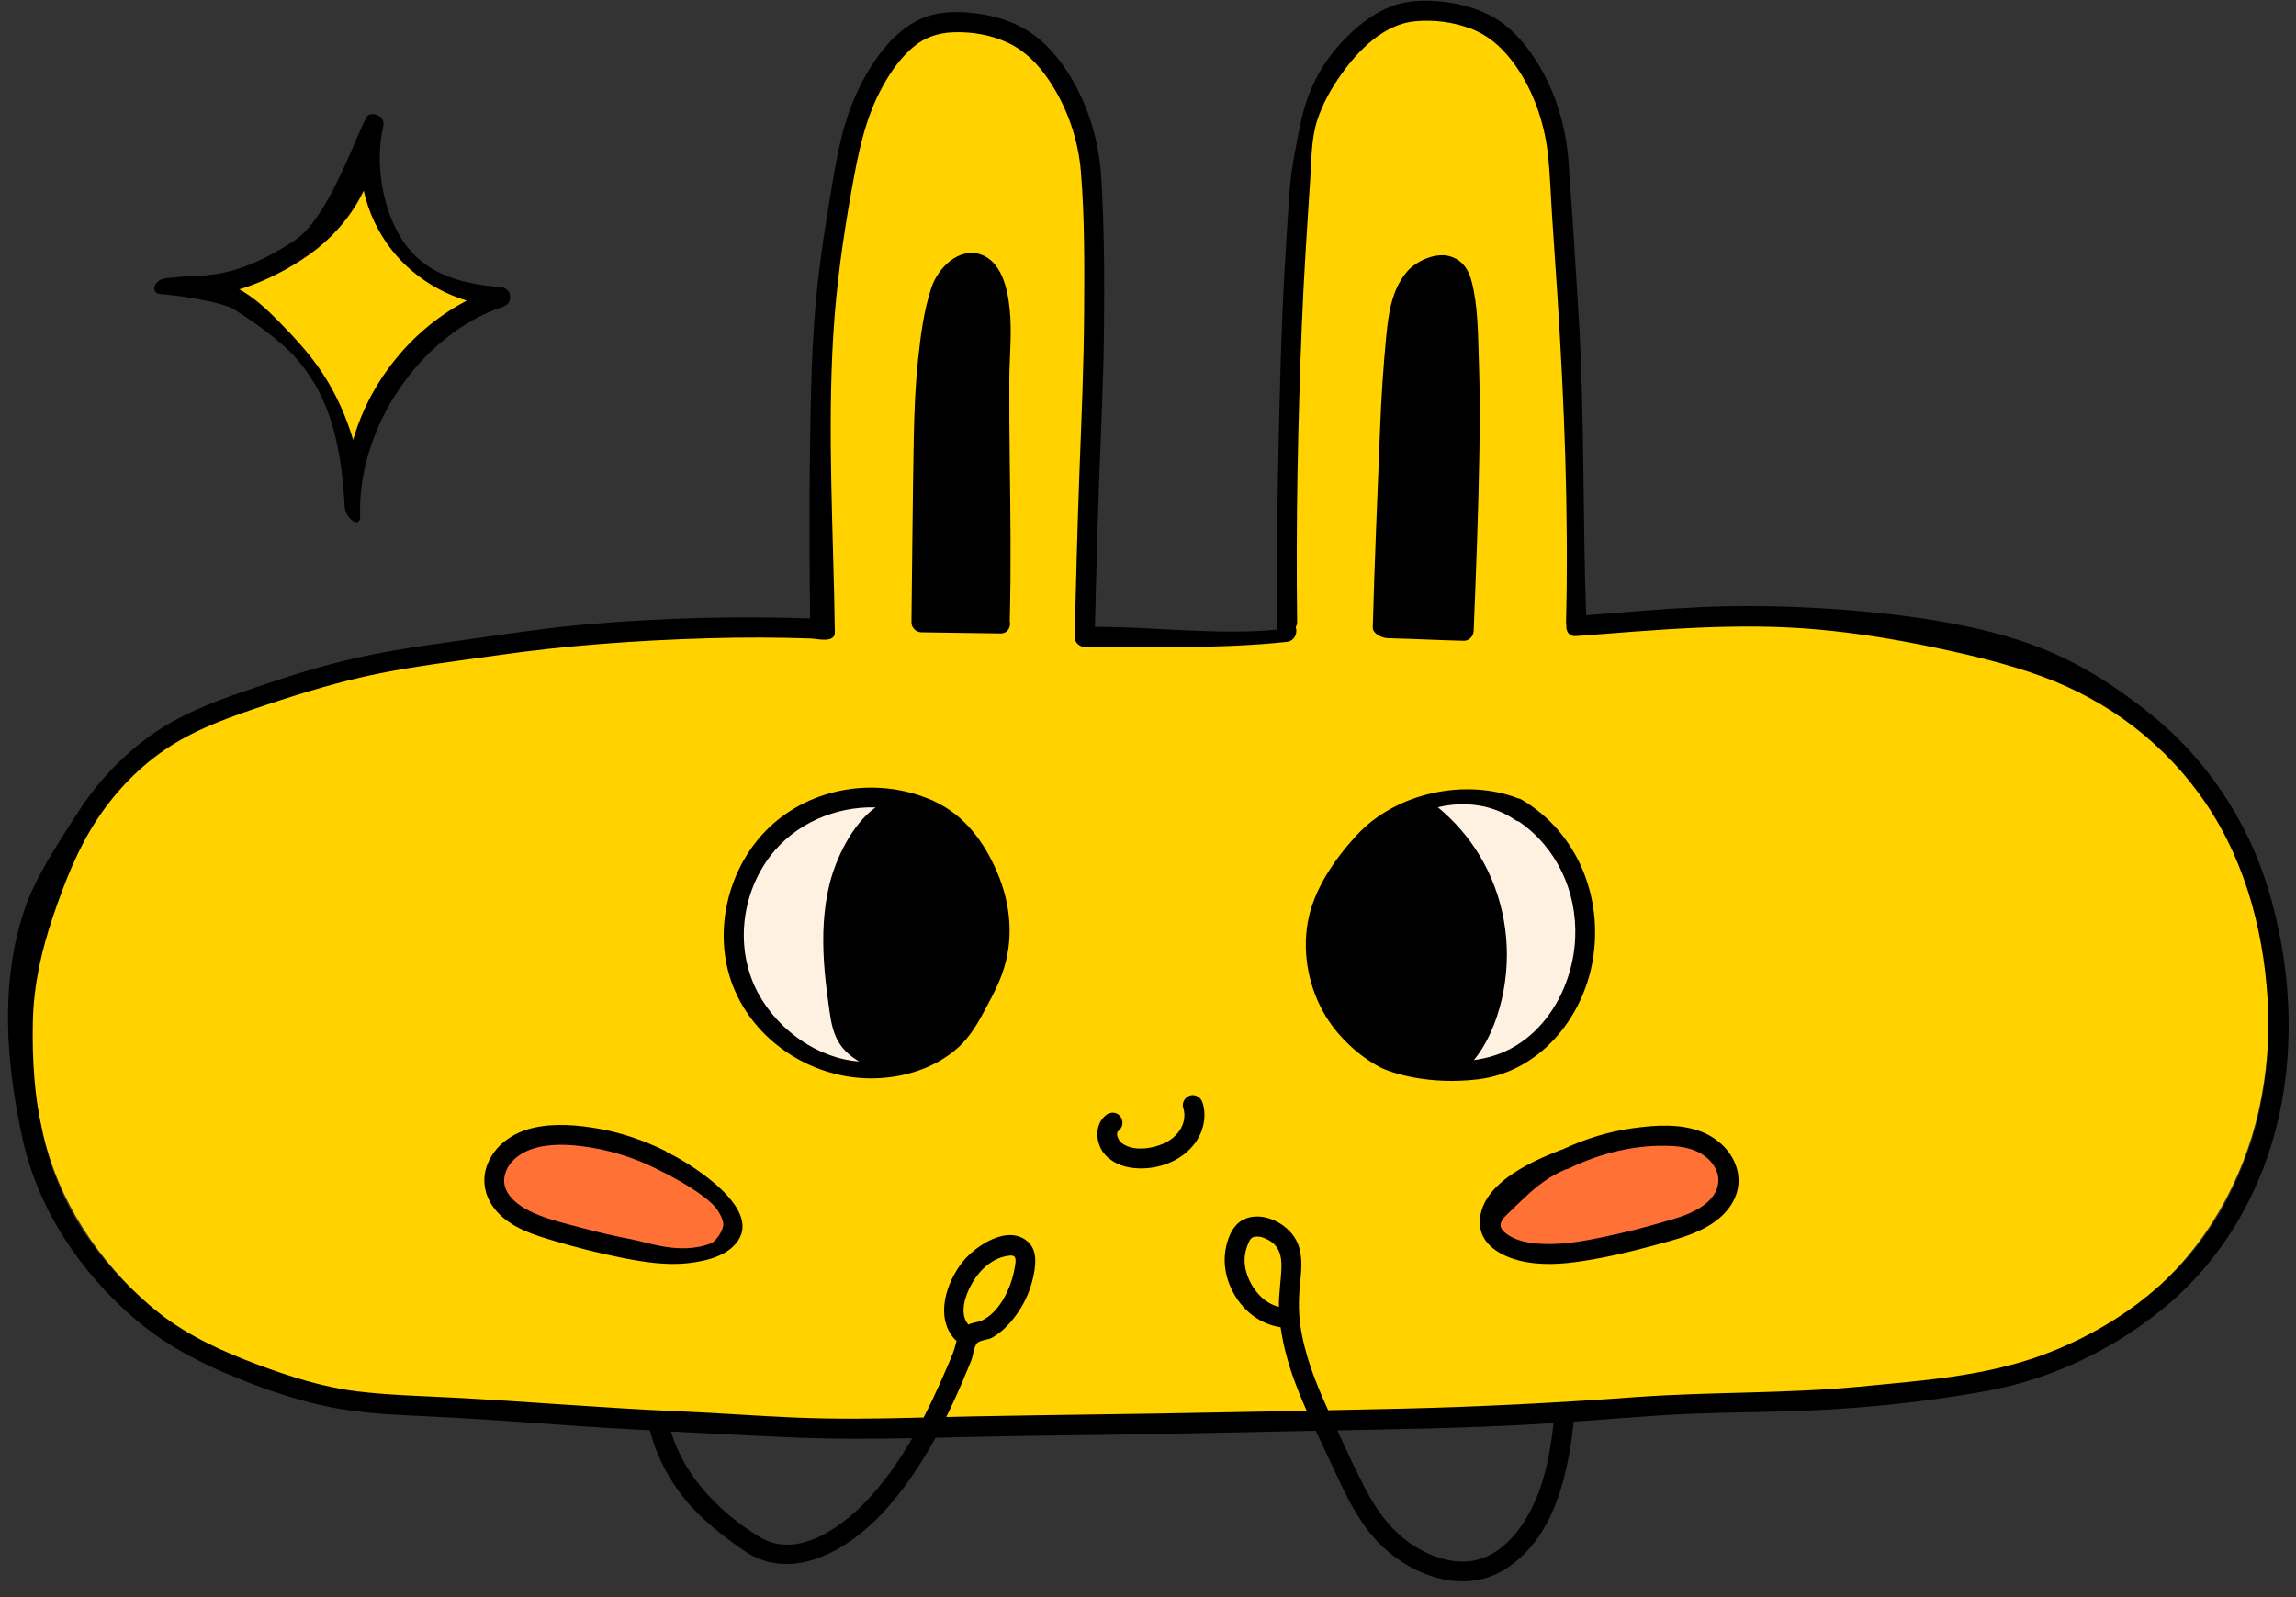 <?xml version="1.0" encoding="UTF-8" standalone="no"?><svg xmlns="http://www.w3.org/2000/svg" xmlns:xlink="http://www.w3.org/1999/xlink" fill="#000000" height="239.8" preserveAspectRatio="xMidYMid meet" version="1" viewBox="-1.2 -0.1 344.7 239.8" width="344.7" zoomAndPan="magnify"><rect x="-1.2" y="-0.1" width="344.7" height="239.8" fill="#333333" stroke="none"/><g id="change1_1"><path d="M336.333,132.869c-3.097-10.157-9.203-19.301-17.543-25.904 c-8.808-6.972-15.939-9.447-26.761-11.744c-11.894-2.523-27.529-3.42-39.688-2.857 c-5.535,0.256-11.054,0.755-16.577,1.19c-0.525-14.957-0.219-30.733-1.131-45.587 c-0.457-7.448-0.917-14.902-1.466-22.344c-0.377-5.114-1.905-10.277-4.637-14.636 c-1.527-2.437-3.464-4.794-5.927-6.329c-2.442-1.522-5.299-2.3-8.138-2.61c-2.527-0.276-5.262-0.185-7.641,0.781 c-2.246,0.912-4.219,2.376-5.961,4.047c-3.72,3.57-5.026,7.687-6.135,12.777c-0.707,3.243-1.528,7.511-1.743,10.812 c-0.25,3.839-0.496,7.678-0.712,11.518c-0.477,8.492-0.676,16.99-0.86,25.492 c-0.187,8.678-0.331,17.355-0.217,26.036c0.001,0.051,0.035,2.109,0.04,2.157 c-8.948,0.843-20.822-0.416-29.798-0.403c0.179-7.077,0.651-15.446,0.902-22.522 c0.264-7.422,0.116-14.095,0.196-21.522c0.082-7.58,1.235-15.322,0.783-22.891 c-0.299-5.006-0.748-10.287-3.266-14.639c-1.458-2.52-3.341-4.976-5.7-6.71c-2.224-1.635-4.95-2.617-7.661-3.057 c-2.621-0.425-5.593-0.571-8.143,0.317c-2.289,0.796-4.239,2.333-5.822,4.143 c-3.354,3.833-5.577,8.782-6.779,13.703c-0.83,3.398-1.355,6.902-1.932,10.349 c-0.599,3.579-1.123,7.171-1.532,10.776c-0.967,8.529-1.071,17.113-1.186,25.686 c-0.108,8.045,0.25,18.203,0.348,26.247c-10.669-0.376-21.783-1.207-32.415-0.324 c-5.533,0.46-11.034,1.243-16.527,2.034c-5.967,0.86-11.959,1.589-17.853,2.882 c-5.692,1.249-11.217,2.046-16.724,3.934c-5.04,1.728-10.126,3.686-14.44,6.88 c-4.112,3.044-7.629,6.814-10.381,11.129c-2.827,4.432-6.137,9.282-7.822,14.242 c-3.656,10.763-2.748,22.619-0.325,33.736c2.282,10.472,8.511,19.755,16.604,26.677 c4.153,3.552,8.79,6.087,13.815,8.187c5.207,2.175,10.709,4.093,16.284,5.057c4.415,0.763,8.931,0.908,13.396,1.13 c5.657,0.282,11.303,0.654,16.951,1.071c11.761,0.867,23.558,1.413,35.337,1.97 c12.297,0.582,24.636-0.05,36.939-0.192c12.498-0.144,25-0.391,37.496-0.66 c12.317-0.265,24.67-0.363,36.97-1.089c5.931-0.35,11.849-0.873,17.778-1.257 c5.897-0.381,11.8-0.427,17.705-0.571c10.18-0.248,20.584-1.223,30.605-3.075 c9.824-1.815,19.092-6.377,26.689-12.841c8.256-7.024,13.823-16.967,16.184-27.509 C340.375,155.557,339.614,143.629,336.333,132.869z M336.333,132.869c-3.097-10.157-9.203-19.301-17.543-25.904 c-8.808-6.972-15.939-9.447-26.761-11.744c-11.894-2.523-27.529-3.42-39.688-2.857 c-5.535,0.256-11.054,0.755-16.577,1.19c-0.525-14.957-0.219-30.733-1.131-45.587 c-0.457-7.448-0.917-14.902-1.466-22.344c-0.377-5.114-1.905-10.277-4.637-14.636 c-1.527-2.437-3.464-4.794-5.927-6.329c-2.442-1.522-5.299-2.3-8.138-2.61c-2.527-0.276-5.262-0.185-7.641,0.781 c-2.246,0.912-4.219,2.376-5.961,4.047c-3.72,3.57-5.026,7.687-6.135,12.777c-0.707,3.243-1.528,7.511-1.743,10.812 c-0.25,3.839-0.496,7.678-0.712,11.518c-0.477,8.492-0.676,16.99-0.86,25.492 c-0.187,8.678-0.331,17.355-0.217,26.036c0.001,0.051,0.035,2.109,0.04,2.157 c-8.948,0.843-20.822-0.416-29.798-0.403c0.179-7.077,0.651-15.446,0.902-22.522 c0.264-7.422,0.116-14.095,0.196-21.522c0.082-7.58,1.235-15.322,0.783-22.891 c-0.299-5.006-0.748-10.287-3.266-14.639c-1.458-2.52-3.341-4.976-5.7-6.71c-2.224-1.635-4.95-2.617-7.661-3.057 c-2.621-0.425-5.593-0.571-8.143,0.317c-2.289,0.796-4.239,2.333-5.822,4.143 c-3.354,3.833-5.577,8.782-6.779,13.703c-0.83,3.398-1.355,6.902-1.932,10.349 c-0.599,3.579-1.123,7.171-1.532,10.776c-0.967,8.529-1.071,17.113-1.186,25.686 c-0.108,8.045,0.25,18.203,0.348,26.247c-10.669-0.376-21.783-1.207-32.415-0.324 c-5.533,0.46-11.034,1.243-16.527,2.034c-5.967,0.86-11.959,1.589-17.853,2.882 c-5.692,1.249-11.217,2.046-16.724,3.934c-5.04,1.728-10.126,3.686-14.44,6.88 c-4.112,3.044-7.629,6.814-10.381,11.129c-2.827,4.432-6.137,9.282-7.822,14.242 c-3.656,10.763-2.748,22.619-0.325,33.736c2.282,10.472,8.511,19.755,16.604,26.677 c4.153,3.552,8.79,6.087,13.815,8.187c5.207,2.175,10.709,4.093,16.284,5.057c4.415,0.763,8.931,0.908,13.396,1.13 c5.657,0.282,11.303,0.654,16.951,1.071c11.761,0.867,23.558,1.413,35.337,1.97 c12.297,0.582,24.636-0.05,36.939-0.192c12.498-0.144,25-0.391,37.496-0.66 c12.317-0.265,24.67-0.363,36.97-1.089c5.931-0.35,11.849-0.873,17.778-1.257 c5.897-0.381,11.8-0.427,17.705-0.571c10.18-0.248,20.584-1.223,30.605-3.075 c9.824-1.815,19.092-6.377,26.689-12.841c8.256-7.024,13.823-16.967,16.184-27.509 C340.375,155.557,339.614,143.629,336.333,132.869z" fill="#ffd200"/></g><g id="change2_1"><path d="M245.492,185.343c-14.674,5.478-22.5,0-22.5,0s-2.739-5.087,12.13-11.348s21.255-2.467,22.109,0 C258.992,179.082,260.166,179.864,245.492,185.343z M73.122,174.386c-1.452,1.855-4.5,6.065,13.304,11.543 c17.804,5.478,20.977,2.22,21.934-2.02c0.957-4.24-11.159-11.088-17.916-12.458 C83.687,170.082,76.644,169.886,73.122,174.386z" fill="#ff7134"/></g><g id="change3_1"><path d="M211.448,121.169c0,0,8.609-5.348,17.87,2.348c9.261,7.696,13.957,32.609-8.935,36.783 c-4.891,0.652-1.891-3.391-1.891-3.391S229.578,147.123,211.448,121.169z M131.426,119.36c0,0-20.152-0.637-22.5,20.2 s22.989,23.087,23.87,19.565S131.426,119.36,131.426,119.36z" fill="#fff1e1"/></g><g id="change4_1"><path d="M72.437,45.06c-17.902,7.728-20.152,23.38-20.348,27.978 C49.644,52.299,34.285,45.06,31.742,42.712c16.924-1.956,22.011-19.272,22.011-19.272 C55.807,42.125,68.035,43.299,72.437,45.06z M72.437,45.06c-17.902,7.728-20.152,23.38-20.348,27.978 C49.644,52.299,34.285,45.06,31.742,42.712c16.924-1.956,22.011-19.272,22.011-19.272 C55.807,42.125,68.035,43.299,72.437,45.06z" fill="#ffd200"/></g><g id="change5_1"><path d="M339.312,133.318c-3.153-10.34-9.368-19.649-17.86-26.372c-8.966-7.098-16.227-10.636-27.244-12.973 c-12.108-2.569-28.025-3.481-40.404-2.908c-5.635,0.261-11.254,0.769-16.876,1.211 c-0.534-15.227-0.223-30.27-1.152-45.391c-0.466-7.582-0.934-15.171-1.493-22.747 c-0.384-5.207-1.94-10.463-4.72-14.9c-1.555-2.481-3.526-4.88-6.034-6.443 c-2.486-1.549-5.394-2.342-8.285-2.657c-2.573-0.281-5.357-0.188-7.779,0.795 c-2.287,0.928-4.295,2.419-6.068,4.12c-3.787,3.634-6.135,7.826-7.264,13.007 c-0.72,3.302-1.555,7.647-1.774,11.007c-0.255,3.908-0.505,7.816-0.724,11.726 c-0.485,8.645-0.689,17.296-0.875,25.952c-0.191,8.835-0.336,17.668-0.221,26.506 c0.001,0.052,0.036,1.129,0.041,1.178c-9.109,0.858-18.265-0.423-27.403-0.409 c0.182-7.205,0.367-14.41,0.623-21.613c0.268-7.556,0.658-15.109,0.739-22.67 c0.083-7.717,0.058-15.447-0.403-23.152c-0.305-5.097-1.721-10.162-4.284-14.593 c-1.484-2.565-3.401-5.066-5.803-6.832c-2.264-1.665-5.039-2.664-7.8-3.112 c-2.668-0.433-5.693-0.581-8.29,0.323c-2.33,0.811-4.316,2.375-5.927,4.217 c-3.415,3.902-5.677,8.94-6.901,13.95c-0.845,3.459-1.38,7.026-1.967,10.536 c-0.61,3.643-1.144,7.3-1.56,10.971c-0.985,8.683-1.09,17.421-1.207,26.15 c-0.11,8.19-0.071,16.375,0.029,24.564c-10.862-0.383-21.85-0.09-32.674,0.809 c-5.633,0.468-11.233,1.266-16.826,2.071c-6.075,0.875-12.175,1.618-18.175,2.934 c-5.795,1.271-11.419,3.101-17.026,5.024c-5.131,1.759-10.309,3.753-14.701,7.004 c-4.187,3.099-7.766,6.936-10.569,11.329c-2.878,4.512-6.247,9.45-7.963,14.499 c-3.722,10.957-2.797,23.027-0.331,34.345c2.324,10.661,8.665,20.112,16.903,27.158 c4.228,3.616,8.948,6.197,14.064,8.334c5.301,2.215,10.902,4.167,16.578,5.148 c4.494,0.777,9.092,0.924,13.638,1.151c5.759,0.287,11.506,0.666,17.256,1.09 c11.973,0.883,23.983,1.438,35.975,2.006c12.519,0.593,25.081-0.051,37.606-0.195 c12.723-0.146,25.451-0.398,38.172-0.671c12.539-0.27,25.115-0.37,37.637-1.109 c6.038-0.356,12.063-0.889,18.098-1.279c6.004-0.388,12.012-0.435,18.024-0.582 c10.363-0.252,20.955-1.246,31.158-3.131c10.001-1.848,19.436-6.492,27.171-13.073 c8.405-7.151,14.073-17.273,16.476-28.005C343.427,156.416,342.652,144.272,339.312,133.318z M330.675,184.155 c-5.841,8.888-15.181,15.467-25.079,19.138c-8.799,3.263-18.374,3.913-27.638,4.802 c-11.134,1.069-22.335,0.754-33.491,1.561c-11.792,0.854-23.545,1.475-35.366,1.743 c-12.226,0.277-24.45,0.535-36.677,0.733c-12.191,0.198-24.387,0.306-36.575,0.631 c-5.89,0.157-11.772,0.216-17.661-0.03c-5.83-0.244-11.65-0.693-17.48-0.94 c-11.402-0.483-22.762-1.481-34.157-2.067c-4.692-0.241-9.413-0.362-14.082-0.92 c-5.116-0.612-10.169-2.228-14.98-4.021c-5.21-1.942-10.31-4.254-14.723-7.683 c-4.197-3.261-7.952-7.278-10.966-11.653c-6.6-9.582-8.309-20.717-8.068-32.148 c0.116-5.486,1.295-10.699,3.056-15.883c1.696-4.994,3.647-10.007,6.554-14.434 c2.808-4.277,6.495-8.106,10.791-10.905c4.557-2.969,9.76-4.727,14.886-6.431 c5.506-1.83,11.011-3.5,16.708-4.639c5.793-1.159,11.676-1.861,17.521-2.696 c10.602-1.515,21.177-2.273,31.878-2.582c5.184-0.149,10.369-0.145,15.552,0.038 c0.867,0.062,3.481,0.703,3.459-0.916c-0.202-14.94-1.139-29.838-0.231-44.76 c0.446-7.332,1.475-14.594,2.773-21.82c0.982-5.464,2.002-10.739,4.759-15.63c1.191-2.113,2.624-4.124,4.489-5.698 c1.767-1.491,3.761-2.126,6.053-2.203c2.747-0.092,5.593,0.394,8.096,1.555c2.608,1.21,4.592,3.264,6.189,5.622 c2.716,4.009,4.408,8.879,4.806,13.708c0.579,7.03,0.527,14.146,0.488,21.194 c-0.044,8.046-0.409,16.079-0.708,24.119c-0.304,8.192-0.509,16.388-0.716,24.583c-0.02,0.808,0.704,1.504,1.5,1.5 c10.133-0.055,20.259,0.331,30.356-0.755c1.2-0.129,1.648-1.374,1.333-2.222c0.134-0.214,0.218-0.475,0.214-0.794 c-0.194-14.872,0.11-29.791,0.711-44.652c0.297-7.338,0.791-14.668,1.27-21.996c0.191-2.916,0.136-5.902,1.056-8.703 c0.799-2.433,2.082-4.712,3.559-6.796c2.61-3.684,6.431-7.595,11.172-8.018c2.763-0.247,5.581,0.112,8.187,1.067 c2.56,0.937,4.523,2.604,6.188,4.735c3.135,4.013,4.97,9.206,5.513,14.245c0.34,3.153,0.429,6.348,0.642,9.512 c0.253,3.759,0.512,7.518,0.754,11.277c1.059,16.479,1.726,32.962,1.319,49.476c-0.004,0.156,0.018,0.294,0.051,0.425 c-0.088,0.813,0.382,1.655,1.425,1.576c12.111-0.919,24.149-2.082,36.293-0.99 c5.98,0.538,11.903,1.51,17.775,2.751c5.384,1.137,10.759,2.411,15.934,4.307 c10.065,3.687,18.656,10.247,24.652,19.161c6.211,9.234,8.945,20.436,9.295,31.471 C339.693,163.426,336.928,174.641,330.675,184.155z M98.971,172.915c-0.104-0.097-0.223-0.188-0.375-0.262 c-3.107-1.516-6.381-2.66-9.789-3.267c-3.223-0.575-6.651-0.885-9.877-0.168c-2.806,0.624-5.426,2.284-6.71,4.928 c-1.332,2.741-0.714,5.678,1.355,7.851c2.209,2.32,5.376,3.311,8.36,4.194c3.358,0.994,6.754,1.864,10.191,2.542 c3.291,0.649,6.682,1.193,10.04,0.809c2.763-0.316,6.367-1.164,7.726-3.87 C112.448,180.582,101.688,174.143,98.971,172.915z M105.535,186.582c-4.565,1.761-9.307-0.115-11.909-0.608 c-2.737-0.518-5.45-1.161-8.137-1.893c-2.556-0.697-5.303-1.308-7.638-2.597c-1.857-1.025-3.833-2.791-3.269-5.135 c0.558-2.317,2.776-3.67,4.944-4.19c2.797-0.67,5.91-0.357,8.707,0.161c3.022,0.559,5.946,1.527,8.711,2.862 c6.048,2.922,8.149,4.856,8.917,5.596c0.607,0.585,1.644,2.165,1.521,3.132 C107.27,184.794,106.249,186.306,105.535,186.582z M139.132,120.244c-0.067-0.043-0.133-0.087-0.213-0.123 c-0.076-0.034-0.154-0.06-0.23-0.093c-0.045-0.019-0.084-0.044-0.129-0.063 c-0.034-0.014-0.065-0.018-0.099-0.029c-8.049-3.409-17.836-1.887-24.214,4.225 c-6.215,5.955-8.557,15.752-5.393,23.805c3.193,8.126,11.506,13.686,20.354,13.834 c4.606,0.077,9.257-1.226,12.835-4.1c1.812-1.455,3.072-3.311,4.166-5.34c1.09-2.021,2.251-4.063,3.03-6.227 c1.839-5.101,1.341-10.473-0.78-15.385C146.544,126.306,143.582,122.299,139.132,120.244z M112.653,149.073 c-3.559-6.546-2.653-14.897,1.874-20.759c3.701-4.794,9.744-7.349,15.715-7.195 c-3.589,2.61-5.974,7.757-6.913,11.565c-0.924,3.747-1.068,7.661-0.834,11.5 c0.128,2.101,0.376,4.191,0.668,6.275c0.24,1.714,0.42,3.48,1.116,5.082c0.737,1.695,2.013,2.864,3.519,3.723 C121.514,158.821,115.611,154.515,112.653,149.073z M237.896,144.194c1.661-9.503-2.227-19.251-10.643-24.239 c-0.191-0.113-0.379-0.174-0.562-0.201c-7.71-2.987-18.224-0.978-24.252,5.585 c-3.323,3.618-6.494,8.222-7.323,13.137c-0.808,4.792,0.215,9.914,2.767,14.069 c1.875,3.052,4.93,5.928,8.12,7.591c1.586,0.826,7.206,2.707,14.671,1.814 C229.79,160.86,236.366,152.947,237.896,144.194z M223.494,158.259c-1.095,0.38-2.245,0.638-3.42,0.798 c0.139-0.166,0.273-0.335,0.401-0.505c2.137-2.847,3.427-6.505,4.067-9.981c1.28-6.955,0.025-14.232-3.647-20.292 c-1.663-2.745-3.773-5.144-6.226-7.179c3.964-0.946,8.178-0.443,11.608,1.911c0.19,0.131,0.379,0.206,0.561,0.24 c5.673,3.903,8.723,10.487,8.449,17.399C234.995,148.024,230.754,155.74,223.494,158.259z M254.392,169.877 c-3.265-1.327-7.067-1.062-10.483-0.585c-3.671,0.513-7.191,1.615-10.539,3.187 c-0.073,0.018-0.146,0.034-0.224,0.066c-2.703,1.092-12.796,4.776-12.136,11.451 c0.286,2.888,3.245,4.47,5.674,5.113c3.228,0.854,6.597,0.615,9.857,0.107c3.573-0.557,7.114-1.387,10.601-2.338 c3.042-0.83,6.337-1.611,8.958-3.446c2.348-1.643,4.072-4.193,3.653-7.16 C259.337,173.325,257.08,170.97,254.392,169.877z M255.002,180.515c-1.908,1.612-4.472,2.271-6.817,2.951 c-2.753,0.798-5.534,1.5-8.339,2.088c-2.655,0.557-5.339,1.079-8.06,1.123c-2.249,0.036-5.138-0.164-6.966-1.645 c-1.133-0.917-0.856-1.723,0.09-2.653c0.934-0.918,1.886-1.823,2.838-2.723c1.832-1.733,3.784-3.228,6.133-4.19 c0.146-0.025,0.294-0.064,0.445-0.138c4.796-2.339,10.285-3.674,15.641-3.363c2.314,0.134,4.74,0.864,6.09,2.884 C257.404,176.872,256.779,179.014,255.002,180.515z M73.936,42.995c-5.461-0.418-10.652-1.725-14.021-6.055 c-3.598-4.626-4.937-12.361-3.586-18.038c0.322-1.354-1.091-2.142-2.073-1.773 c-0.935-0.411-5.406,15.017-11.184,18.845c-2.72,1.801-5.789,3.448-8.918,4.408 c-2.199,0.675-4.463,0.924-6.742,1.015c-0.933-0.039-2.718,0.201-3.661,0.275c-1.899,0.15-2.559,2.41-0.602,2.408 c0.913-0.001,8.748,0.982,10.813,2.282c2.794,1.758,6.712,4.51,8.931,6.914 c5.756,6.235,7.187,14.224,7.652,22.657c0.105,1.915,2.394,3.386,2.326,1.446 c-0.456-13.152,8.965-27.265,21.463-31.439C75.971,45.395,75.627,43.125,73.936,42.995z M51.815,65.936 c-1.066-3.582-2.608-7.016-4.684-10.143c-1.88-2.832-4.21-5.325-6.585-7.744 c-1.742-1.774-3.633-3.507-5.826-4.715c0.174-0.051,0.349-0.094,0.522-0.15c3.475-1.119,6.992-2.938,9.966-5.045 c3.441-2.438,6.383-5.784,8.192-9.609c0.716,3.151,2.088,6.152,4.096,8.744c2.891,3.734,6.919,6.402,11.381,7.762 C60.643,49.328,54.388,57.059,51.815,65.936z M150.384,46.287c-0.322-3.132-1.239-7.17-4.414-8.206 c-3.221-1.05-6.33,1.999-7.333,4.992c-1.154,3.442-1.62,7.205-2.007,10.802 c-0.423,3.926-0.569,7.876-0.646,11.822c-0.179,9.211-0.224,18.425-0.347,27.637c-0.011,0.817,0.696,1.491,1.5,1.5 c3.954,0.044,7.907,0.128,11.861,0.172c1.14,0.013,1.602-1.026,1.396-1.885c0.213-7.965,0.104-15.932,0.002-23.898 c-0.052-4.076-0.09-8.153-0.066-12.229C150.35,53.464,150.746,49.8,150.384,46.287z M220.82,54.034 c-0.142-3.912-0.098-8.119-1.095-11.932c-0.468-1.791-1.375-3.131-3.179-3.702c-2.153-0.682-5.17,0.666-6.571,2.354 c-2.242,2.701-2.721,6.206-3.051,9.566c-0.455,4.638-0.75,9.291-0.935,13.948 c-0.395,9.95-0.828,19.902-1.095,29.853c-0.024,0.878,1.32,1.573,2.288,1.598 c3.788,0.096,7.574,0.292,11.362,0.388c0.834,0.021,1.469-0.705,1.5-1.5c0.358-9.057,0.718-18.116,0.863-27.18 C220.979,62.961,220.982,58.496,220.82,54.034z M216.063,41.4C216.092,41.412,216.097,41.414,216.063,41.4 L216.063,41.4z M143.272,189.409c-2.417,3.09-4.113,8.248-1.177,11.532c0.102,0.114,0.209,0.198,0.319,0.269 c-0.12,0.42-0.216,0.847-0.349,1.266c-0.293,0.918-0.71,1.812-1.087,2.698 c-2.869,6.737-6.364,13.681-11.263,19.187c-3.834,4.31-10.942,9.938-16.918,6.276 c-6.32-3.873-11.743-9.546-13.556-16.883c-0.463-1.873-3.357-1.08-2.893,0.797 c0.941,3.809,2.751,7.286,5.199,10.34c2.473,3.084,5.675,5.54,8.903,7.788 c7.168,4.994,15.703-0.075,20.842-5.599c5.987-6.436,10.041-14.776,13.301-22.855 c0.294-0.728,0.375-1.923,0.81-2.555c0.415-0.603,1.684-0.562,2.359-0.938c1.592-0.887,2.914-2.372,3.923-3.862 c1.043-1.541,1.809-3.333,2.211-5.149c0.386-1.74,0.719-3.948-0.71-5.312 C150.226,183.585,145.192,186.955,143.272,189.409z M151.109,190.385c-0.479,2.771-2.155,6.464-4.862,7.758 c-0.621,0.297-1.347,0.283-1.974,0.591c-0.03,0.015-0.054,0.035-0.083,0.05 c-1.898-2.19,0.31-6.402,1.928-8.106c0.962-1.014,2.189-1.861,3.577-2.149c0.341-0.071,1.062-0.238,1.366,0.013 C151.459,188.87,151.187,189.935,151.109,190.385z M232.206,211.985c-0.44,4.481-1.092,9.07-2.916,13.227 c-1.468,3.347-3.781,6.735-7.179,8.339c-3.501,1.653-7.569,0.551-10.72-1.363 c-3.567-2.167-5.931-5.471-7.805-9.129c-1.932-3.771-3.681-7.671-5.435-11.528 c-1.853-4.074-3.547-8.344-4.151-12.807c-0.302-2.229-0.213-4.411,0.028-6.638 c0.22-2.036,0.337-4.221-0.685-6.082c-1.391-2.532-5.15-4.371-7.893-2.982c-1.627,0.824-2.4,2.877-2.676,4.593 c-0.277,1.724-0.044,3.493,0.597,5.113c1.327,3.355,4.102,5.894,7.69,6.452c0.454,3.28,1.431,6.477,2.653,9.551 c1.581,3.981,3.518,7.804,5.306,11.693c1.642,3.571,3.317,7.158,5.896,10.167 c4.681,5.462,13.184,9.102,19.826,4.929c7.791-4.895,9.64-15.115,10.466-23.537 C235.394,210.065,232.393,210.078,232.206,211.985z M185.799,190.463c-0.303-1.332-0.14-2.633,0.405-3.875 c0.281-0.641,0.443-0.974,1.171-1.028c0.664-0.049,1.353,0.222,1.917,0.547c1.531,0.882,1.932,2.311,1.891,4.013 c-0.049,2.013-0.409,3.977-0.375,5.993C188.226,195.509,186.359,192.925,185.799,190.463z M164.761,167.385 c-1.424,1.232-1.505,3.3-0.718,4.904c0.797,1.624,2.607,2.606,4.334,2.892c3.668,0.609,7.85-0.744,9.995-3.882 c1.151-1.685,1.603-3.92,0.956-5.879c-0.254-0.769-1.036-1.27-1.845-1.048c-0.752,0.207-1.303,1.073-1.048,1.845 c0.413,1.251,0.101,2.615-0.742,3.697c-0.977,1.254-2.468,1.93-3.99,2.244c-1.415,0.291-3.019,0.296-4.231-0.454 c-0.556-0.344-0.732-0.674-0.905-1.165c-0.145-0.411-0.058-0.711,0.315-1.033c0.613-0.53,0.544-1.578,0-2.121 C166.274,166.777,165.375,166.853,164.761,167.385L164.761,167.385z" fill="inherit"/></g></svg>